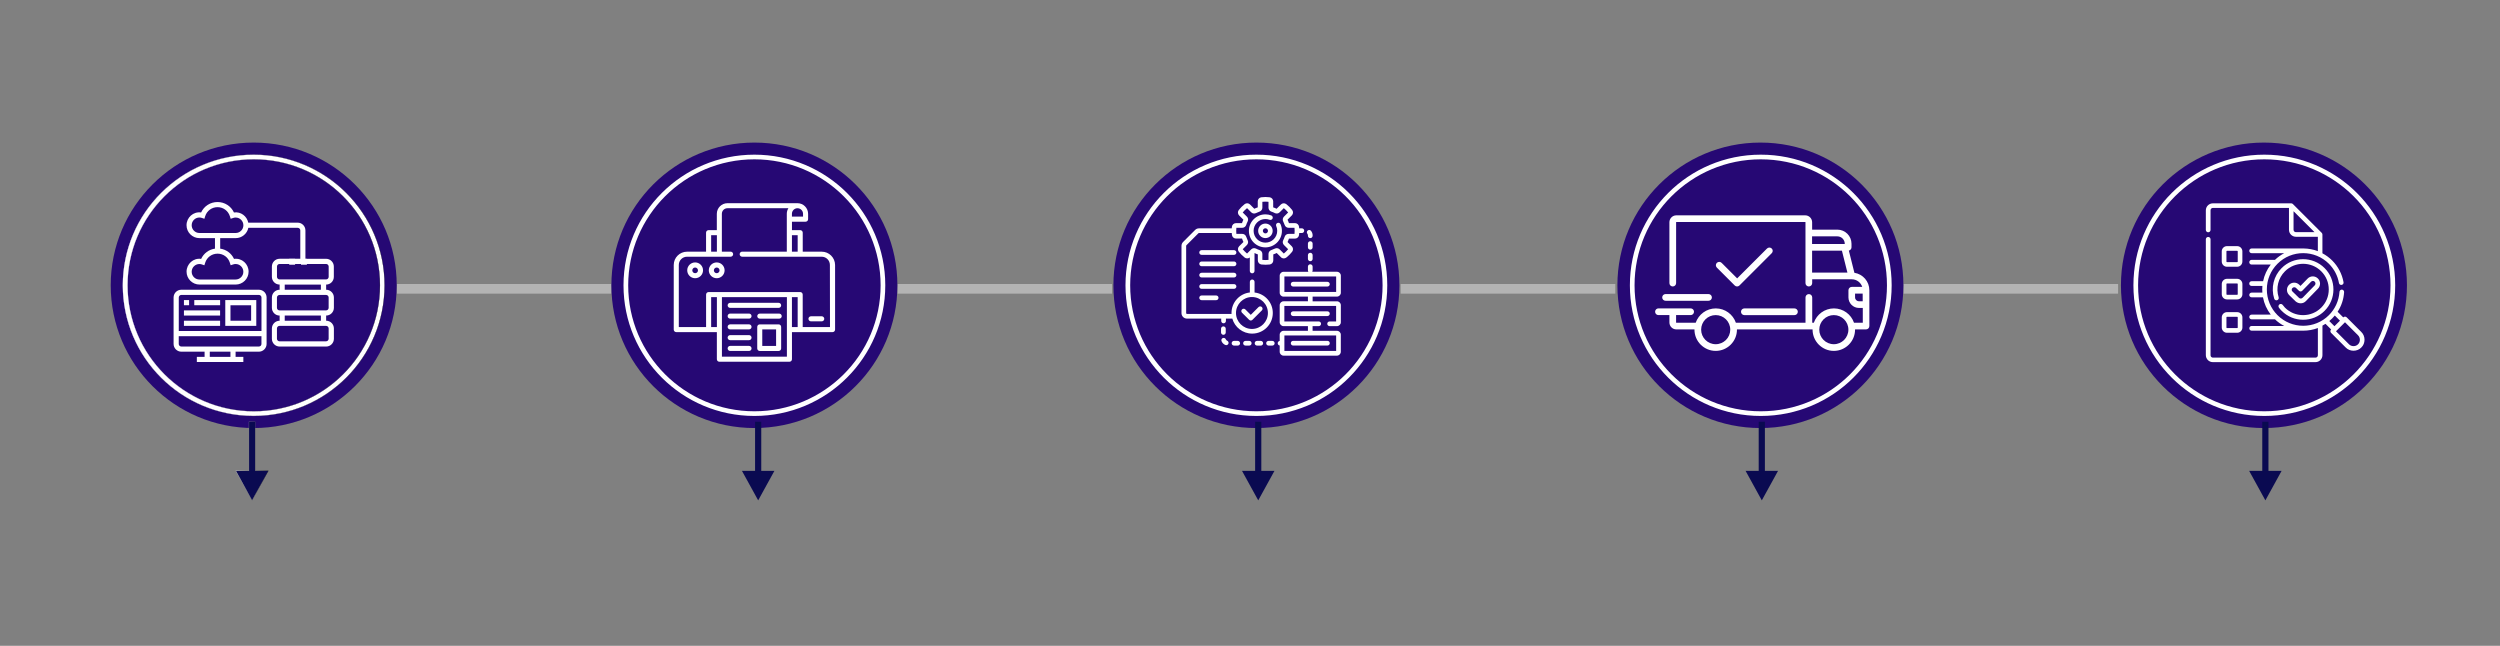 <svg xmlns="http://www.w3.org/2000/svg" xmlns:xlink="http://www.w3.org/1999/xlink" id="Content" x="0px" y="0px" viewBox="0 0 8192 2116.1" style="enable-background:new 0 0 8192 2116.1;" xml:space="preserve"><rect x="0" y="0" width="8192" height="2116.1" fill="#808080" stroke="none"/><style type="text/css">	.st0{fill:#B3B3B3;}	.st1{fill:#FFFFFF;}	.st2{fill-rule:evenodd;clip-rule:evenodd;fill:#260874;}	.st3{fill:#0A0A51;stroke:url(#SVGID_1_);stroke-width:0.759;stroke-miterlimit:7.593;}			.st4{fill:#FFFFFF;stroke:url(#SVGID_00000067202620235461590580000011945214040177661875_);stroke-width:0.759;stroke-miterlimit:7.593;}	.st5{fill:#0A0A51;}</style><rect x="1299.9" y="930.6" class="st0" width="703.5" height="31.6"></rect><rect x="2940.6" y="930.6" class="st0" width="703.5" height="31.6"></rect><rect x="4589.6" y="930.6" class="st0" width="703.5" height="31.6"></rect><rect x="6237.1" y="930.6" class="st0" width="703.5" height="31.6"></rect><path class="st1" d="M986.3,1079.5h19.3v19.3h-19.3V1079.5z"></path><path class="st1" d="M947.7,1079.5H967v19.3h-19.3V1079.5z"></path><path class="st1" d="M986.3,963.8h19.3v19.3h-19.3V963.8z"></path><path class="st1" d="M947.7,963.8H967v19.3h-19.3V963.8z"></path><g>	<g>		<g>			<g>				<path class="st2" d="M831.4,467.2c258.8,0,468.6,209.4,468.6,467.7s-209.8,467.7-468.6,467.7s-468.6-209.4-468.6-467.7     S572.6,467.2,831.4,467.2L831.4,467.2z"></path>			</g>		</g>					<linearGradient id="SVGID_1_" gradientUnits="userSpaceOnUse" x1="22.718" y1="678.106" x2="164.68" y2="678.106" gradientTransform="matrix(0.759 0 0 -0.759 754.817 2025.752)">			<stop offset="0" style="stop-color:#FFFFFF"></stop>			<stop offset="1" style="stop-color:#000000"></stop>		</linearGradient>		<path class="st3" d="M815.8,1542.9v-161c6.8,0.2,13.5,0.2,20.3,0v161h43.1l-53.2,96.7l-53.2-96.7H815.8L815.8,1542.9z"></path>					<linearGradient id="SVGID_00000031917514212069064240000017893227883693467064_" gradientUnits="userSpaceOnUse" x1="-464.367" y1="1436.606" x2="665.992" y2="1436.606" gradientTransform="matrix(0.759 0 0 -0.759 754.817 2025.752)">			<stop offset="0" style="stop-color:#FFFFFF"></stop>			<stop offset="1" style="stop-color:#000000"></stop>		</linearGradient>					<path style="fill:#FFFFFF;stroke:url(#SVGID_00000031917514212069064240000017893227883693467064_);stroke-width:0.759;stroke-miterlimit:7.593;" d="   M831.4,506.8c236.8,0,428.9,191.6,428.9,428.1s-192,428.1-428.9,428.1s-428.9-191.6-428.9-428.1   C402.5,698.5,594.5,506.8,831.4,506.8L831.4,506.8z M831.4,522.1c-228.4,0-413.5,184.8-413.5,412.8s185.2,412.8,413.5,412.8   c228.4,0,413.6-184.8,413.6-412.8C1244.9,706.9,1059.8,522.1,831.4,522.1L831.4,522.1z"></path>	</g>	<g>		<path class="st1" d="M848.3,949.4H594.2c-14,0-25.4,11.4-25.4,25.4V1127c0,14,11.4,25.4,25.4,25.4h76.2v16.9H645v16.9h152.4v-16.9   H772v-16.9h76.2c14,0,25.4-11.4,25.4-25.4V974.8C873.7,960.8,862.3,949.4,848.3,949.4z M594.2,966.4h254.1c4.7,0,8.5,3.8,8.5,8.4   v109.9h-271V974.8C585.8,970.2,589.6,966.4,594.2,966.4z M755.1,1169.3h-67.7v-16.9h67.7V1169.3z M848.3,1135.5H594.2   c-4.7,0-8.5-3.8-8.5-8.4v-25.4h271v25.4C856.8,1131.7,853,1135.5,848.3,1135.5z"></path>		<path class="st1" d="M839.8,983.3H738.2v84.5h101.6V983.3z M822.9,1050.9h-67.7v-50.7h67.7V1050.9z"></path>		<path class="st1" d="M602.7,983.3h16.9v16.9h-16.9V983.3z"></path>		<path class="st1" d="M636.6,983.3h84.7v16.9h-84.7V983.3z"></path>		<path class="st1" d="M602.7,1017.1h118.5v16.9H602.7V1017.1z"></path>		<path class="st1" d="M602.7,1050.9h118.5v16.9H602.7V1050.9z"></path>		<path class="st1" d="M1093.9,907.2v-33.8c0-14-11.4-25.4-25.4-25.4h-67.7v-93c0-14-11.4-25.4-25.4-25.4H813.5   c-4.3-21-24.2-36.8-46.9-33.4c-9.6-20.7-30.3-34.2-53.8-34.2c-23.5,0-44.2,13.4-53.8,34.2c-25.7-3.7-47.8,16.7-47.8,41.8   c0,23.3,19,42.3,42.4,42.3h50.8v34.4c-19.9,2.8-36.9,15.4-45.3,33.6c-25.7-3.8-47.8,16.8-47.8,41.8c0,23.3,19,42.3,42.4,42.3   h118.5c23.3,0,42.4-19,42.4-42.3c0-25.1-22.1-45.6-47.8-41.8c-8.4-18.2-25.4-30.8-45.3-33.6v-34.4h50.8   c20.4,0,37.5-14.6,41.5-33.8h161.7c4.7,0,8.5,3.8,8.5,8.4v93h-67.7c-14,0-25.4,11.4-25.4,25.4v33.8c0,14,11.4,25.4,25.4,25.4v16.9   c-14,0-25.4,11.4-25.4,25.4v33.9c0,14,11.4,25.4,25.4,25.4v16.9c-14,0-25.4,11.4-25.4,25.4v33.8c0,14,11.4,25.4,25.4,25.4h152.4   c14,0,25.4-11.4,25.4-25.4v-33.9c0-14-11.4-25.4-25.4-25.4v-16.9c14,0,25.4-11.4,25.4-25.4v-33.8c0-14-11.4-25.4-25.4-25.4v-16.9   C1082.5,932.6,1093.9,921.2,1093.9,907.2z M753.2,860.9l2.6,8.3l8.2-2.7c2.9-1,5.5-1.4,8-1.4c14,0,25.4,11.4,25.4,25.4   s-11.4,25.4-25.4,25.4H653.5c-14,0-25.4-11.4-25.4-25.4s11.4-25.4,25.4-25.4c2.5,0,5.1,0.5,8,1.4l8.2,2.8l2.6-8.3   c5.5-17.8,21.8-29.8,40.5-29.8C731.5,831.1,747.8,843.1,753.2,860.9z M772.1,763.5H653.5c-14,0-25.4-11.4-25.4-25.4   s11.4-25.4,25.4-25.4c2.5,0,5.1,0.5,8,1.4l8.2,2.8l2.6-8.3c5.5-17.8,21.8-29.8,40.5-29.8s34.9,12,40.5,29.8l2.6,8.3l8.2-2.7   c2.9-1,5.5-1.4,8-1.4c14,0,25.4,11.4,25.4,25.4C797.5,752.2,786.1,763.5,772.1,763.5z M907.6,907.2v-33.8c0-4.6,3.8-8.4,8.5-8.4   h152.4c4.7,0,8.5,3.8,8.5,8.4v33.8c0,4.6-3.8,8.4-8.5,8.4H916.1C911.4,915.6,907.6,911.8,907.6,907.2z M1076.9,1076.2v33.8   c0,4.6-3.8,8.4-8.5,8.4H916c-4.7,0-8.5-3.8-8.5-8.4v-33.8c0-4.6,3.8-8.4,8.5-8.4h152.4C1073.1,1067.8,1076.9,1071.6,1076.9,1076.2   z M1051.5,1050.9H933v-16.9h118.5V1050.9z M1076.9,974.8v33.9c0,4.6-3.8,8.4-8.5,8.4H916c-4.7,0-8.5-3.8-8.5-8.4v-33.8   c0-4.6,3.8-8.4,8.5-8.4h152.4C1073.1,966.4,1076.9,970.2,1076.9,974.8z M1051.5,949.4H933v-16.9h118.5V949.4z"></path>	</g></g><path class="st1" d="M947.7,848.1H967v19.3h-19.3V848.1z"></path><path class="st1" d="M986.3,848.1h19.3v19.3h-19.3V848.1z"></path><g>	<g>		<g>			<g>				<path class="st2" d="M2472,467.2c258.8,0,468.6,209.4,468.6,467.7s-209.8,467.7-468.6,467.7s-468.6-209.4-468.6-467.7     S2213.2,467.2,2472,467.2L2472,467.2z"></path>			</g>		</g>		<path class="st5" d="M2474.2,1542.9v-161c6.8,0.2,13.5,0.2,20.3,0v161h43.1l-53.2,96.7l-53.2-96.7H2474.2L2474.2,1542.9z"></path>		<path class="st1" d="M2472,506.8c236.8,0,428.9,191.6,428.9,428.1S2708.8,1363,2472,1363c-236.8,0-428.9-191.6-428.9-428.1   C2043.2,698.5,2235.2,506.8,2472,506.8L2472,506.8z M2472,522.1c-228.4,0-413.5,184.8-413.5,412.8s185.1,412.8,413.5,412.8   c228.4,0,413.6-184.8,413.6-412.8S2700.4,522.1,2472,522.1L2472,522.1z"></path>	</g>	<g>		<path class="st1" d="M2277.8,859.9c-14.3,0-25.9,11.6-25.9,25.9s11.6,25.9,25.9,25.9c14.3,0,25.9-11.6,25.9-25.9   C2303.8,871.6,2292.2,859.9,2277.8,859.9z M2277.8,895.2c-5.2,0-9.3-4.2-9.3-9.3c0-5.2,4.2-9.3,9.3-9.3s9.3,4.2,9.3,9.3   C2287.3,891,2283.1,895.2,2277.8,895.2z"></path>		<g>			<path class="st1" d="M2692.7,824.7h-62.3v-62.3c0-4.6-3.7-8.3-8.3-8.3h-27v-27.6h44.6c4.6,0,8.3-3.7,8.3-8.3v-17.6    c0-19.1-15.6-34.8-34.8-34.8h-229.5c-19.1,0-34.8,15.6-34.8,34.8v53.5h-27c-4.6,0-8.3,3.7-8.3,8.3v62.3h-62.3    c-24,0-43.6,19.5-43.6,43.6V1080c0,4.6,3.7,8.3,8.3,8.3h133v88.8c0,4.6,3.7,8.3,8.3,8.3h229.5c4.6,0,8.3-3.7,8.3-8.3v-88.8h133    c4.6,0,8.3-3.7,8.3-8.3V868.2C2736.2,844.2,2716.6,824.7,2692.7,824.7z M2613.8,770.6v54.1H2595v-54.1H2613.8z M2613.2,682.3    c10,0,18.2,8.2,18.2,18.2v9.3h-36.4v-9.3C2595,690.5,2603.2,682.3,2613.2,682.3z M2330.3,770.6h18.8v54.1h-18.8V770.6z     M2330.3,1071.8v-98.2h18.8v98.2H2330.3z M2578.5,1168.8h-212.9V973.6h212.9V1168.8z M2595,973.6h18.8v98.2H2595V973.6z     M2719.7,1071.8h-89.4V965.3c0-4.6-3.7-8.3-8.3-8.3H2322c-4.6,0-8.3,3.7-8.3,8.3v106.5h-89.4V868.2c0-14.9,12.1-27,27-27h142.8    c4.6,0,8.3-3.7,8.3-8.3s-3.7-8.3-8.3-8.3h-28.7V700.5c0-10,8.2-18.2,18.2-18.2h199.8c-3.3,5.3-5.2,11.5-5.2,18.2v124.1h-146.2    c-4.6,0-8.3,3.7-8.3,8.3s3.7,8.3,8.3,8.3h260.4c14.9,0,27,12.1,27,27L2719.7,1071.8L2719.7,1071.8z"></path>			<path class="st1" d="M2348.5,859.9c-14.3,0-25.9,11.6-25.9,25.9s11.6,25.9,25.9,25.9c14.3,0,25.9-11.6,25.9-25.9    C2374.4,871.6,2362.7,859.9,2348.5,859.9z M2348.5,895.2c-5.2,0-9.3-4.2-9.3-9.3c0-5.2,4.2-9.3,9.3-9.3s9.3,4.2,9.3,9.3    C2357.9,891,2353.6,895.2,2348.5,895.2z"></path>			<path class="st1" d="M2692.7,1036.4h-35.3c-4.6,0-8.3,3.7-8.3,8.3c0,4.6,3.7,8.3,8.3,8.3h35.3c4.6,0,8.3-3.7,8.3-8.3    C2700.9,1040.2,2697.2,1036.4,2692.7,1036.4z"></path>			<path class="st1" d="M2551.4,1062.9h-61.8c-4.6,0-8.3,3.7-8.3,8.3v70.6c0,4.6,3.7,8.3,8.3,8.3h61.8c4.6,0,8.3-3.7,8.3-8.3v-70.6    C2559.7,1066.6,2556,1062.9,2551.4,1062.9z M2543.1,1133.5h-45.3v-54.1h45.3V1133.5z"></path>			<path class="st1" d="M2392.6,1044.1h61.8c4.6,0,8.3-3.7,8.3-8.3c0-4.6-3.7-8.3-8.3-8.3h-61.8c-4.6,0-8.3,3.7-8.3,8.3    C2384.3,1040.5,2388,1044.1,2392.6,1044.1z"></path>			<path class="st1" d="M2392.6,1079.4h61.8c4.6,0,8.3-3.7,8.3-8.3s-3.7-8.3-8.3-8.3h-61.8c-4.6,0-8.3,3.7-8.3,8.3    C2384.3,1075.8,2388,1079.4,2392.6,1079.4z"></path>			<path class="st1" d="M2392.6,1008.9h158.8c4.6,0,8.3-3.7,8.3-8.3s-3.7-8.3-8.3-8.3h-158.8c-4.6,0-8.3,3.7-8.3,8.3    C2384.3,1005.2,2388,1008.9,2392.6,1008.9z"></path>			<path class="st1" d="M2392.6,1114.7h61.8c4.6,0,8.3-3.7,8.3-8.3s-3.7-8.3-8.3-8.3h-61.8c-4.6,0-8.3,3.7-8.3,8.3    C2384.3,1111,2388,1114.7,2392.6,1114.7z"></path>			<path class="st1" d="M2392.6,1150h61.8c4.6,0,8.3-3.7,8.3-8.3c0-4.6-3.7-8.3-8.3-8.3h-61.8c-4.6,0-8.3,3.7-8.3,8.3    S2388,1150,2392.6,1150z"></path>			<path class="st1" d="M2553.3,1027.6h-63.6c-4.6,0-8.3,3.7-8.3,8.3c0,4.6,3.7,8.3,8.3,8.3h63.6c4.6,0,8.3-3.7,8.3-8.3    C2561.5,1031.3,2557.9,1027.6,2553.3,1027.6z"></path>		</g>	</g></g><g>	<g>		<g>			<path class="st2" d="M4117,467.2c258.8,0,468.6,209.4,468.6,467.7s-209.8,467.7-468.6,467.7s-468.6-209.4-468.6-467.7    S3858.2,467.2,4117,467.2L4117,467.2z"></path>		</g>	</g>	<path class="st5" d="M4112.8,1542.9v-161c6.8,0.2,13.5,0.2,20.3,0v161h43.1l-53.2,96.7l-53.2-96.7H4112.8L4112.8,1542.9z"></path>	<path class="st1" d="M4116.9,506.8c236.8,0,428.9,191.6,428.9,428.1s-192,428.1-428.9,428.1c-236.8,0-428.9-191.6-428.9-428.1  S3880.1,506.8,4116.9,506.8L4116.9,506.8z M4116.9,522.1c-228.4,0-413.5,184.8-413.5,412.8s185.1,412.8,413.5,412.8  c228.4,0,413.5-184.8,413.5-412.8S4345.3,522.1,4116.9,522.1L4116.9,522.1z"></path></g><g>	<g>		<path class="st1" d="M5622,1063.9c-12.5,0-22.7,10.2-22.7,22.7s10.2,22.7,22.7,22.7c12.5,0,22.7-10.2,22.7-22.7   S5634.5,1063.9,5622,1063.9z"></path>	</g></g><g>	<g>		<path class="st1" d="M6023.5,1063.9c-12.5,0-22.7,10.2-22.7,22.7s10.2,22.7,22.7,22.7c12.5,0,22.7-10.2,22.7-22.7   S6036,1063.9,6023.5,1063.9z"></path>	</g></g><g>	<g>		<g>			<g>				<path class="st2" d="M5768.5,467.2c258.8,0,468.6,209.4,468.6,467.7s-209.8,467.7-468.6,467.7c-258.8,0-468.6-209.4-468.6-467.7     S5509.7,467.2,5768.5,467.2L5768.5,467.2z"></path>			</g>		</g>		<path class="st5" d="M5762.9,1542.9v-161c6.8,0.2,13.5,0.2,20.3,0v161h43.1l-53.2,96.7l-53.2-96.7H5762.9L5762.9,1542.9z"></path>		<path class="st1" d="M5769.7,506.8c236.8,0,428.9,191.6,428.9,428.1s-192,428.1-428.9,428.1s-428.9-191.6-428.9-428.1   C5340.9,698.5,5532.8,506.8,5769.7,506.8L5769.7,506.8z M5769.7,522.1c-228.4,0-413.6,184.8-413.6,412.8s185.2,412.8,413.6,412.8   c228.4,0,413.5-184.8,413.5-412.8C6183.3,706.9,5998.1,522.1,5769.7,522.1L5769.7,522.1z"></path>	</g>	<g>		<g>			<path class="st1" d="M6076.5,893.9l-18.2-72.7c4.9-1.1,8.7-5.5,8.7-10.8v-11.7c0-25.4-20.7-46.2-46.2-46.2H5938v-24.2    c0-12.5-10.2-22.7-22.7-22.7H5493c-12.5,0-22.7,10.2-22.7,22.7v199.4c0,6.1,4.9,11,11,11c6.1,0,11-4.9,11-11V728.3    c0-0.4,0.3-0.8,0.8-0.8h422.3c0.4,0,0.8,0.3,0.8,0.8v199.4c0,6.1,4.9,11,11,11c6.1,0,11-4.9,11-11v-12.5h129.8l0,0l0,0    c15.9,0,29.5,10.5,34.2,24.9h-34.2c-6.1,0-11,4.9-11,11v23.5c0,19,15.5,34.5,34.5,34.5h12.5v48.4h-28.8    c-9.4-27.3-35.4-46.9-65.8-46.9s-56.3,19.7-65.8,46.9h-5.3v-82.8c0-6.1-4.9-11-11-11c-6.1,0-11,4.9-11,11v82.8h-228.2    c-9.4-27.3-35.4-46.9-65.8-46.9s-56.3,19.7-65.8,46.9H5493c-0.4,0-0.8-0.3-0.8-0.8v-24.2h47.7c6.1,0,11-4.9,11-11    c0-6.1-4.9-11-11-11h-105.5c-6.1,0-11,4.9-11,11c0,6.1,4.9,11,11,11h35.9v24.2c0,12.5,10.2,22.7,22.7,22.7h59.4    c0,0.2,0,0.5,0,0.8c0,38.4,31.3,69.6,69.6,69.6c38.3,0,69.6-31.2,69.6-69.6c0-0.2,0-0.5,0-0.8h247.8c0,0.2,0,0.5,0,0.8    c0,38.4,31.3,69.6,69.6,69.6c38.3,0,69.6-31.2,69.6-69.6c0-0.2,0-0.5,0-0.8h35.9c6.1,0,11-4.9,11-11V951.2    C6125.6,922.2,6104.3,898.2,6076.5,893.9z M5937.9,774.5h82.8c13.4,0,24.2,10.9,24.2,24.2v0.8h-107.1V774.5z M5937.9,893.2v-71.8    h97.7l18,71.8H5937.9L5937.9,893.2z M5622,1127.9c-26.3,0-47.7-21.4-47.7-47.7s21.4-47.7,47.7-47.7c26.3,0,47.7,21.4,47.7,47.7    S5648.2,1127.9,5622,1127.9z M6009.1,1127.9c-26.3,0-47.7-21.4-47.7-47.7s21.4-47.7,47.7-47.7c26.3,0,47.7,21.4,47.7,47.7    S6035.3,1127.9,6009.1,1127.9z M6103.7,987.1h-12.5c-6.9,0-12.5-5.6-12.5-12.5v-12.5h24.9L6103.7,987.1L6103.7,987.1z"></path>		</g>	</g>	<g>		<g>			<path class="st1" d="M5880.1,1010.6h-164.2c-6.1,0-11,4.9-11,11c0,6.1,4.9,11,11,11h164.2c6.1,0,11-4.9,11-11    C5891.1,1015.5,5886.1,1010.6,5880.1,1010.6z"></path>		</g>	</g>	<g>		<g>			<path class="st1" d="M5598.5,963.6h-140.8c-6.1,0-11,4.9-11,11c0,6.1,4.9,11,11,11h140.8c6.1,0,11-4.9,11-11    C5609.5,968.6,5604.6,963.6,5598.5,963.6z"></path>		</g>	</g>	<g>		<g>			<path class="st1" d="M5805.7,814.4c-4.3-4.3-11.2-4.3-15.6,0l-97.8,97.8l-50.9-50.9c-4.3-4.3-11.2-4.3-15.6,0s-4.3,11.2,0,15.6    l58.6,58.6c2.1,2.1,4.9,3.2,7.7,3.2s5.6-1.1,7.7-3.2l105.5-105.5C5810,825.6,5810,818.7,5805.7,814.4z"></path>		</g>	</g></g><g>	<g>		<g>			<g>				<path class="st2" d="M7418.5,467.2c258.8,0,468.6,209.4,468.6,467.7s-209.8,467.7-468.6,467.7c-258.8,0-468.6-209.4-468.6-467.7     S7159.6,467.2,7418.5,467.2L7418.5,467.2z"></path>			</g>		</g>		<path class="st5" d="M7413,1542.9v-161c6.8,0.2,13.5,0.2,20.3,0v161h43.1l-53.2,96.7l-53.2-96.7H7413L7413,1542.9z"></path>		<path class="st1" d="M7419.7,506.8c236.8,0,428.9,191.6,428.9,428.1s-192,428.1-428.9,428.1c-236.8,0-428.9-191.6-428.9-428.1   S7182.9,506.8,7419.7,506.8L7419.7,506.8z M7419.7,522.1c-228.4,0-413.6,184.8-413.6,412.8s185.2,412.8,413.6,412.8   c228.4,0,413.5-184.8,413.5-412.8S7648.1,522.1,7419.7,522.1L7419.7,522.1z"></path>	</g>	<g>		<path class="st1" d="M7538.8,993.9c6.5,0,12.5-2.5,16.9-7.1l39.9-40.9c9.1-9.3,9-24.4-0.5-33.5c-9.3-9.1-24.4-9-33.5,0.5l-23.4,24   l-4.1-4c-9.3-9.1-24.4-8.9-33.5,0.5c-9.1,9.3-8.9,24.4,0.5,33.5l21,20.5C7526.8,991.4,7532.7,993.9,7538.8,993.9z M7511.8,943.8   c3.3-3.3,8.6-3.4,11.9-0.2l9.6,9.3c3,3,7.8,2.9,10.8-0.2l28.8-29.5c3.3-3.3,8.6-3.4,11.9-0.2s3.4,8.6,0.2,11.9l-39.9,40.9   c-3.1,3.3-8.7,3.3-11.8,0.2l-21-20.5C7508.6,952.5,7508.5,947.2,7511.8,943.8L7511.8,943.8z"></path>		<path class="st1" d="M7479.8,999c-2.5-3.3-7.3-4-10.7-1.5c-3.3,2.5-4,7.3-1.5,10.7c2.8,3.7,5.8,7.2,9.1,10.5   c18.8,18.8,43.7,29.1,70.2,29.1s51.5-10.3,70.2-29.1c18.8-18.8,29.1-43.7,29.1-70.2c0-26.6-10.3-51.5-29.1-70.2   c-38.7-38.7-101.8-38.7-140.5,0c-26.4,26.4-35.8,64.9-24.4,100.5c1.3,4,5.5,6.2,9.6,4.9c4-1.3,6.2-5.5,4.9-9.6   c-9.6-30.1-1.7-62.8,20.7-85.1c32.8-32.8,86.2-32.8,118.9,0c15.9,15.9,24.6,37,24.6,59.5c0,22.5-8.7,43.6-24.6,59.5   c-15.9,15.9-37,24.6-59.5,24.6s-43.6-8.7-59.5-24.6C7484.9,1005.2,7482.2,1002.1,7479.8,999L7479.8,999z"></path>		<path class="st1" d="M7737.6,1087.9l-48.1-48.1c-3-3-7.8-3-10.8,0l-0.3,0.3l-18.5-18.5c12.5-19.2,19.9-41.4,21.3-64.5   c0.2-4.2-3-7.8-7.1-8.1c-4.2-0.2-7.8,3-8.1,7.1c-1.8,28.9-14.1,56.1-34.6,76.6c-23.2,23.2-53.6,34.8-84.1,34.8c-0.1,0-0.1,0-0.2,0   h-0.6c-30.3-0.2-60.5-11.8-83.6-34.8c-22.5-22.5-34.9-52.4-34.9-84.2s12.4-61.7,34.9-84.2c46.4-46.4,121.9-46.4,168.4,0   c17.3,17.3,28.7,39.1,33,63.1c0.8,4.2,4.7,6.9,8.9,6.2c4.2-0.8,6.9-4.7,6.1-8.9c-4.9-27-17.7-51.6-37.2-71.1   c-9.6-9.6-20.4-17.5-32-23.6v-61.5c0-2-0.8-3.9-2.2-5.4l-94.7-94.6c-1.4-1.4-3.4-2.2-5.4-2.2H7251c-12.6,0-22.9,10.3-22.9,22.9   v64.2c0,4.3,3.4,7.7,7.7,7.7c4.3,0,7.7-3.4,7.7-7.7V689c0-4.2,3.4-7.7,7.7-7.7h249.3V753c0,12.6,10.3,22.9,22.9,22.9h71.7v47   c-14.9-5.6-30.6-8.5-46.3-8.7c-0.1,0-0.2,0-0.2,0h-170.5c-4.3,0-7.7,3.4-7.7,7.7s3.4,7.7,7.7,7.7h106.9   c-10.9,5.7-21.2,13-30.4,21.9h-76.5c-4.3,0-7.7,3.4-7.7,7.7s3.4,7.7,7.7,7.7h62.7c-12.5,16.2-21,34.7-25.1,54.6h-37.7   c-4.3,0-7.7,3.4-7.7,7.7s3.4,7.7,7.7,7.7h35.4c-0.4,3.9-0.5,8-0.5,12c0,3.3,0.2,6.6,0.4,9.9h-35.2c-4.3,0-7.7,3.4-7.7,7.7   c0,4.3,3.4,7.7,7.7,7.7h37.2c3.9,20.7,12.6,40,25.5,56.7h-62.7c-4.3,0-7.7,3.4-7.7,7.7c0,4.3,3.4,7.7,7.7,7.7h76.5   c9.3,8.9,19.5,16.2,30.4,21.8h-106.8c-4.3,0-7.7,3.4-7.7,7.7c0,4.3,3.4,7.7,7.7,7.7h169.2c16.2,0,32.4-2.9,47.8-8.7v89.3   c0,4.2-3.4,7.7-7.7,7.7h-336.3c-4.2,0-7.7-3.4-7.7-7.7v-380c0-4.3-3.4-7.7-7.7-7.7s-7.7,3.4-7.7,7.7v379.6   c0,12.6,10.3,22.9,22.9,22.9h336.3c12.6,0,22.9-10.3,22.9-22.9V1067c3.4-1.8,6.8-3.8,10-5.9l18.5,18.5c-3.2,2.8-3.3,8.1-0.3,11.1   l48.1,48.1c13.4,14,37.6,14,51,0C7751.6,1125.5,7751.6,1101.4,7737.6,1087.9L7737.6,1087.9z M7523.2,760.7c-4.2,0-7.7-3.4-7.7-7.7   v-60.9l68.6,68.5L7523.2,760.7L7523.2,760.7z M7632.6,1052c3.3-2.7,6.5-5.5,9.5-8.6c3-3,5.9-6.2,8.6-9.5l16.9,16.9l-18.1,18.1   L7632.6,1052z M7726.8,1128.2c-7.7,8-21.7,8-29.5,0l-42.7-42.7l29.5-29.5l42.7,42.7C7734.9,1106.5,7734.9,1120.4,7726.8,1128.2z"></path>		<path class="st1" d="M7297.3,874.1h33.4c9.4,0,17.1-7.7,17.1-17.1v-33.4c0-9.4-7.7-17.1-17.1-17.1h-33.4   c-9.4,0-17.1,7.7-17.1,17.1V857C7280.3,866.4,7287.9,874.1,7297.3,874.1z M7295.6,823.7c0-1,0.8-1.8,1.8-1.8h33.4   c1,0,1.8,0.8,1.8,1.8v33.4c0,1-0.8,1.8-1.8,1.8h-33.4c-1,0-1.8-0.8-1.8-1.8V823.7z"></path>		<path class="st1" d="M7280.3,964.1c0,9.4,7.7,17.1,17.1,17.1h33.4c9.4,0,17.1-7.7,17.1-17.1v-33.4c0-9.4-7.7-17.1-17.1-17.1h-33.4   c-9.4,0-17.1,7.7-17.1,17.1V964.1z M7295.6,930.7c0-1,0.8-1.8,1.8-1.8h33.4c1,0,1.8,0.8,1.8,1.8v33.4c0,1-0.8,1.8-1.8,1.8h-33.4   c-1,0-1.8-0.8-1.8-1.8V930.7z"></path>		<path class="st1" d="M7280.3,1073.3c0,9.4,7.7,17.1,17.1,17.1h33.4c9.4,0,17.1-7.7,17.1-17.1v-33.4c0-9.4-7.7-17.1-17.1-17.1   h-33.4c-9.4,0-17.1,7.7-17.1,17.1V1073.3z M7295.6,1039.9c0-1,0.8-1.8,1.8-1.8h33.4c1,0,1.8,0.8,1.8,1.8v33.4c0,1-0.8,1.8-1.8,1.8   h-33.4c-1,0-1.8-0.8-1.8-1.8V1039.9z"></path>	</g></g><g>	<g>		<path class="st1" d="M4285.8,771.1v1.5c0,4.3,3.4,7.7,7.7,7.7c4.3,0,7.7-3.4,7.7-7.7v-1.5c0-5.4-1.9-10.6-5.4-14.8   c-2.7-3.3-7.5-3.6-10.8-0.9c-3.3,2.7-3.6,7.5-0.9,10.8C4284.9,767.2,4285.8,768.8,4285.8,771.1L4285.8,771.1z"></path>		<path class="st1" d="M4293.5,828.3c-4.3,0-7.7,3.4-7.7,7.7v12.2c0,4.3,3.4,7.7,7.7,7.7c4.3,0,7.7-3.4,7.7-7.7V836   C4301.2,831.7,4297.7,828.3,4293.5,828.3z"></path>		<path class="st1" d="M4301.2,798.2c0-4.3-3.4-7.7-7.7-7.7c-4.3,0-7.7,3.4-7.7,7.7v12.2c0,4.3,3.4,7.7,7.7,7.7   c4.3,0,7.7-3.4,7.7-7.7V798.2z"></path>		<path class="st1" d="M4169,1117h-12.2c-4.3,0-7.7,3.4-7.7,7.7c0,4.3,3.4,7.7,7.7,7.7h12.2c4.3,0,7.7-3.4,7.7-7.7   C4176.7,1120.4,4173.3,1117,4169,1117z"></path>		<path class="st1" d="M4131.3,1117h-12.2c-4.3,0-7.7,3.4-7.7,7.7c0,4.3,3.4,7.7,7.7,7.7h12.2c4.3,0,7.7-3.4,7.7-7.7   C4138.9,1120.4,4135.5,1117,4131.3,1117z"></path>		<path class="st1" d="M4093.5,1117h-12.2c-4.3,0-7.7,3.4-7.7,7.7c0,4.3,3.4,7.7,7.7,7.7h12.2c4.3,0,7.7-3.4,7.7-7.7   C4101.2,1120.4,4097.7,1117,4093.5,1117z"></path>		<path class="st1" d="M4055.8,1117h-12.2c-4.3,0-7.7,3.4-7.7,7.7c0,4.3,3.4,7.7,7.7,7.7h12.2c4.3,0,7.7-3.4,7.7-7.7   C4063.3,1120.4,4059.9,1117,4055.8,1117z"></path>		<path class="st1" d="M4021.1,1116.4c-1.9-0.8-3.4-2.4-4.2-4.3c-1.5-3.9-5.9-5.9-9.9-4.4c-3.9,1.5-5.9,5.9-4.4,9.9   c2.2,5.8,6.8,10.4,12.5,12.8c1,0.4,2,0.6,3,0.6c3,0,5.8-1.7,7.1-4.6C4026.8,1122.6,4025,1118.1,4021.1,1116.4L4021.1,1116.4z"></path>		<path class="st1" d="M4008.8,1097.1c4.3,0,7.7-3.4,7.7-7.7v-12.2c0-4.3-3.4-7.7-7.7-7.7s-7.7,3.4-7.7,7.7v12.2   C4001.2,1093.7,4004.6,1097.1,4008.8,1097.1z"></path>		<path class="st1" d="M4043.7,819.7h-106.2c-4.3,0-7.7,3.4-7.7,7.7c0,4.3,3.4,7.7,7.7,7.7h106.2c4.3,0,7.7-3.4,7.7-7.7   C4051.4,823.2,4047.9,819.7,4043.7,819.7z"></path>		<path class="st1" d="M4043.7,856.9h-106.2c-4.3,0-7.7,3.4-7.7,7.7s3.4,7.7,7.7,7.7h106.2c4.3,0,7.7-3.4,7.7-7.7   S4047.9,856.9,4043.7,856.9z"></path>		<path class="st1" d="M4043.7,893.8h-106.2c-4.3,0-7.7,3.4-7.7,7.7s3.4,7.7,7.7,7.7h106.2c4.3,0,7.7-3.4,7.7-7.7   S4047.9,893.8,4043.7,893.8L4043.7,893.8z"></path>		<path class="st1" d="M4051.4,938.7c0-4.3-3.4-7.7-7.7-7.7h-106.2c-4.3,0-7.7,3.4-7.7,7.7c0,4.3,3.4,7.7,7.7,7.7h106.2   C4047.9,946.4,4051.4,943,4051.4,938.7z"></path>		<path class="st1" d="M3937.5,968.2c-4.3,0-7.7,3.4-7.7,7.7s3.4,7.7,7.7,7.7h47.6c4.3,0,7.7-3.4,7.7-7.7s-3.4-7.7-7.7-7.7H3937.5z"></path>		<path class="st1" d="M4093.2,1048c1.5,1.5,3.5,2.3,5.4,2.3c1.9,0,3.9-0.8,5.4-2.3l30.9-30.9c3-3,3-7.8,0-10.9c-3-3-7.8-3-10.9,0   l-25.5,25.5l-17.8-17.8c-3-3-7.8-3-10.9,0c-3,3-3,7.8,0,10.9L4093.2,1048z"></path>		<path class="st1" d="M4215,844c7.1-5.5,13.5-12,19.1-19.1c4.2-5.4,3.7-13.1-1.1-17.8l-14-14c1.8-3.6,3.4-7.4,4.6-11.2h19.7   c6.8,0,12.6-5.1,13.4-11.8c0.2-2.1,0.5-4.3,0.6-6.5h8.6c4.3,0,7.7-3.4,7.7-7.7c0-4.3-3.4-7.7-7.7-7.7h-8.7   c-0.2-1.7-0.3-3.6-0.5-5.3c-0.8-6.8-6.6-11.8-13.4-11.8h-19.7c-1.3-3.9-2.8-7.7-4.6-11.2l14-14c4.9-4.9,5.3-12.5,1.1-17.8   c-5.5-7.1-12-13.5-19.1-19.1c-5.4-4.2-13.1-3.7-17.8,1.1l-14,14c-3.6-1.8-7.4-3.4-11.2-4.6v-19.7c0-6.8-5.1-12.6-11.8-13.4   c-9-1.1-18.1-1.1-27,0c-6.8,0.8-11.8,6.6-11.8,13.4v19.7c-3.9,1.3-7.7,2.8-11.2,4.6l-14-14c-4.9-4.9-12.5-5.3-17.8-1.1   c-7.1,5.5-13.5,12-19.1,19.1c-4.2,5.4-3.7,13.1,1.1,17.9l14,14c-1.8,3.6-3.4,7.4-4.6,11.2h-19.7c-6.8,0-12.6,5.1-13.4,11.8   c-0.2,1.7-0.4,3.5-0.5,5.3h-107.4c-4.8,0-9.3,1.8-12.6,5.2l-39.5,39.5c-3.3,3.3-5.2,7.9-5.2,12.6v220.6c0,9.9,8,17.8,17.8,17.8   h112.4v7.7c0,4.3,3.4,7.7,7.7,7.7s7.7-3.4,7.7-7.7v-7.7h20.9c8,28.3,34.2,49.2,65.1,49.2c37.3,0,67.6-30.3,67.6-67.6   c0-34.6-26.2-63.3-59.8-67.1v-34.8c0-4.3-3.4-7.7-7.7-7.7c-4.3,0-7.7,3.4-7.7,7.7v34.7c-33.8,3.7-60.1,32.4-60.1,67.2   c0,1.1,0,2.1,0.1,3.1h-146.1c-1.4,0-2.6-1.1-2.6-2.6V805.5c0-0.7,0.3-1.4,0.8-1.8l39.5-39.5c0.5-0.5,1.1-0.8,1.8-0.8h107.3   c0.2,2.1,0.3,4.3,0.6,6.5c0.8,6.8,6.6,11.8,13.4,11.8h19.7c1.3,3.9,2.8,7.7,4.6,11.2l-14,14c-4.9,4.9-5.3,12.5-1.1,17.9   c5.5,7.1,12,13.5,19.1,19.1c5,3.9,12.1,3.7,16.9-0.2v44.2c0,4.3,3.4,7.7,7.7,7.7c4.3,0,7.7-3.4,7.7-7.7v-58.8   c3.5,1.7,7.1,3.3,10.9,4.5v19.7c0,6.8,5.1,12.6,11.8,13.4c4.5,0.5,9,0.8,13.5,0.8c4.5,0,9-0.3,13.5-0.8   c6.8-0.8,11.8-6.6,11.8-13.4v-19.7c3.9-1.3,7.7-2.8,11.2-4.6l14,14C4201.9,847.7,4209.7,848.1,4215,844L4215,844z M4102.4,973.3   c28.9,0,52.3,23.5,52.3,52.3s-23.5,52.3-52.3,52.3s-52.3-23.5-52.3-52.3S4073.6,973.3,4102.4,973.3z M4177.2,814.7   c-3.5,1.8-7.2,3.3-11,4.6c-5.7,1.7-9.6,7-9.6,12.9v19.4c-6.7,0.7-13.4,0.7-20.1,0v-19.4c0-5.9-3.9-11.2-9.6-12.9   c-3.8-1.2-7.5-2.7-11-4.6c-5.3-2.8-11.7-1.8-15.9,2.4l-13.7,13.7c-5.2-4.3-10-9-14.2-14.2l13.7-13.7c4.2-4.2,5.2-10.6,2.4-15.9   c-1.8-3.5-3.3-7.2-4.6-11c-1.7-5.7-7-9.6-12.9-9.6h-19.4c-0.4-3.3-0.5-6.7-0.5-10c0-3.3,0.2-6.8,0.5-10h19.4   c5.9,0,11.2-3.9,12.9-9.6c1.2-3.8,2.7-7.5,4.6-11c2.8-5.3,1.8-11.7-2.4-15.9l-13.7-13.7c4.3-5.2,9-10,14.2-14.2l13.7,13.7   c4.2,4.2,10.6,5.2,15.9,2.4c3.5-1.8,7.2-3.3,11-4.6c5.7-1.7,9.6-7,9.6-12.9v-19.4c6.7-0.7,13.4-0.7,20.1,0v19.4   c0,5.9,3.9,11.2,9.6,12.9c3.8,1.2,7.5,2.7,11,4.6c5.3,2.8,11.7,1.8,15.9-2.4l13.7-13.7c5.2,4.3,10,9,14.2,14.2l-13.7,13.7l0,0   c-4.2,4.2-5.2,10.6-2.4,15.9c1.8,3.5,3.3,7.2,4.6,11c1.7,5.7,7,9.6,12.9,9.6h19.4c0.4,3.3,0.5,6.7,0.5,10s-0.2,6.8-0.5,10h-19.4   c-5.9,0-11.2,3.9-12.9,9.6c-1.2,3.8-2.7,7.5-4.6,11c-2.8,5.3-1.8,11.7,2.4,15.9l13.7,13.7c-4.3,5.2-9,10-14.2,14.2l-13.7-13.7   C4188.9,812.9,4182.5,812,4177.2,814.7L4177.2,814.7z"></path>		<path class="st1" d="M4185.8,730.6c-3.9,1.7-5.6,6.2-3.9,10.1c2.2,4.9,3.3,10.3,3.3,15.7c0,21.3-17.4,38.7-38.7,38.7   s-38.7-17.4-38.7-38.7c0-21.3,17.4-38.7,38.7-38.7c4.7,0,9.3,0.8,13.7,2.5c3.9,1.5,8.4-0.5,9.9-4.4c1.5-3.9-0.5-8.4-4.4-9.9   c-6.2-2.4-12.6-3.5-19.2-3.5c-29.8,0-54.1,24.2-54.1,54.1s24.2,54.1,54.1,54.1c29.8,0,54.1-24.2,54.1-54.1c0-7.6-1.6-15-4.6-21.9   C4194.3,730.6,4189.7,728.9,4185.8,730.6L4185.8,730.6z"></path>		<path class="st1" d="M4146.5,732.6c-13.1,0-23.8,10.6-23.8,23.8s10.6,23.8,23.8,23.8c13.1,0,23.8-10.6,23.8-23.8   C4170.3,743.3,4159.6,732.6,4146.5,732.6z M4146.5,764.8c-4.6,0-8.4-3.8-8.4-8.4c0-4.6,3.8-8.4,8.4-8.4s8.4,3.8,8.4,8.4   C4155,761,4151.2,764.8,4146.5,764.8z"></path>		<path class="st1" d="M4380.9,971.9c7.1,0,12.8-5.7,12.8-12.8v-55.8c0-7.1-5.7-12.8-12.8-12.8h-81.2c1-1.3,1.5-2.9,1.5-4.6v-12.2   c0-4.3-3.4-7.7-7.7-7.7c-4.3,0-7.7,3.4-7.7,7.7V886c0,1.7,0.6,3.3,1.5,4.6h-81.2c-7.1,0-12.8,5.7-12.8,12.8v55.8   c0,7.1,5.7,12.8,12.8,12.8h79.7v15.3h-79.7c-7.1,0-12.8,5.7-12.8,12.8v55.8c0,7.1,5.7,12.8,12.8,12.8h79.7v15.3h-79.7   c-7.1,0-12.8,5.7-12.8,12.8v20.3c-3.6,0.6-6.5,3.7-6.5,7.6c0,3.8,2.8,7,6.5,7.6v20.3c0,7.1,5.7,12.8,12.8,12.8h174.7   c7.1,0,12.8-5.7,12.8-12.8v-55.8c0-7.1-5.7-12.8-12.8-12.8h-79.7v-15.3h20c4.3,0,7.7-3.4,7.7-7.7c0-4.3-3.4-7.7-7.7-7.7h-112.5   v-50.7h169.6v50.7h-21.3c-4.3,0-7.7,3.4-7.7,7.7c0,4.3,3.4,7.7,7.7,7.7h24c7.1,0,12.8-5.7,12.8-12.8v-55.8   c0-7.1-5.7-12.8-12.8-12.8h-79.7V972L4380.9,971.9L4380.9,971.9z M4378.3,1099.3v50.7h-169.6v-50.7H4378.3z M4208.7,956.6v-50.7   h169.6v50.7H4208.7z"></path>		<path class="st1" d="M4349.7,923.5h-112.3c-4.3,0-7.7,3.4-7.7,7.7c0,4.3,3.4,7.7,7.7,7.7h112.3c4.3,0,7.7-3.4,7.7-7.7   C4357.4,927,4353.9,923.5,4349.7,923.5z"></path>		<path class="st1" d="M4357.4,1027.9c0-4.3-3.4-7.7-7.7-7.7h-112.3c-4.3,0-7.7,3.4-7.7,7.7s3.4,7.7,7.7,7.7h112.3   C4353.9,1035.6,4357.4,1032.2,4357.4,1027.9z"></path>		<path class="st1" d="M4237.4,1132.3h112.3c4.3,0,7.7-3.4,7.7-7.7c0-4.3-3.4-7.7-7.7-7.7h-112.3c-4.3,0-7.7,3.4-7.7,7.7   C4229.7,1128.9,4233.1,1132.3,4237.4,1132.3z"></path>	</g></g></svg>